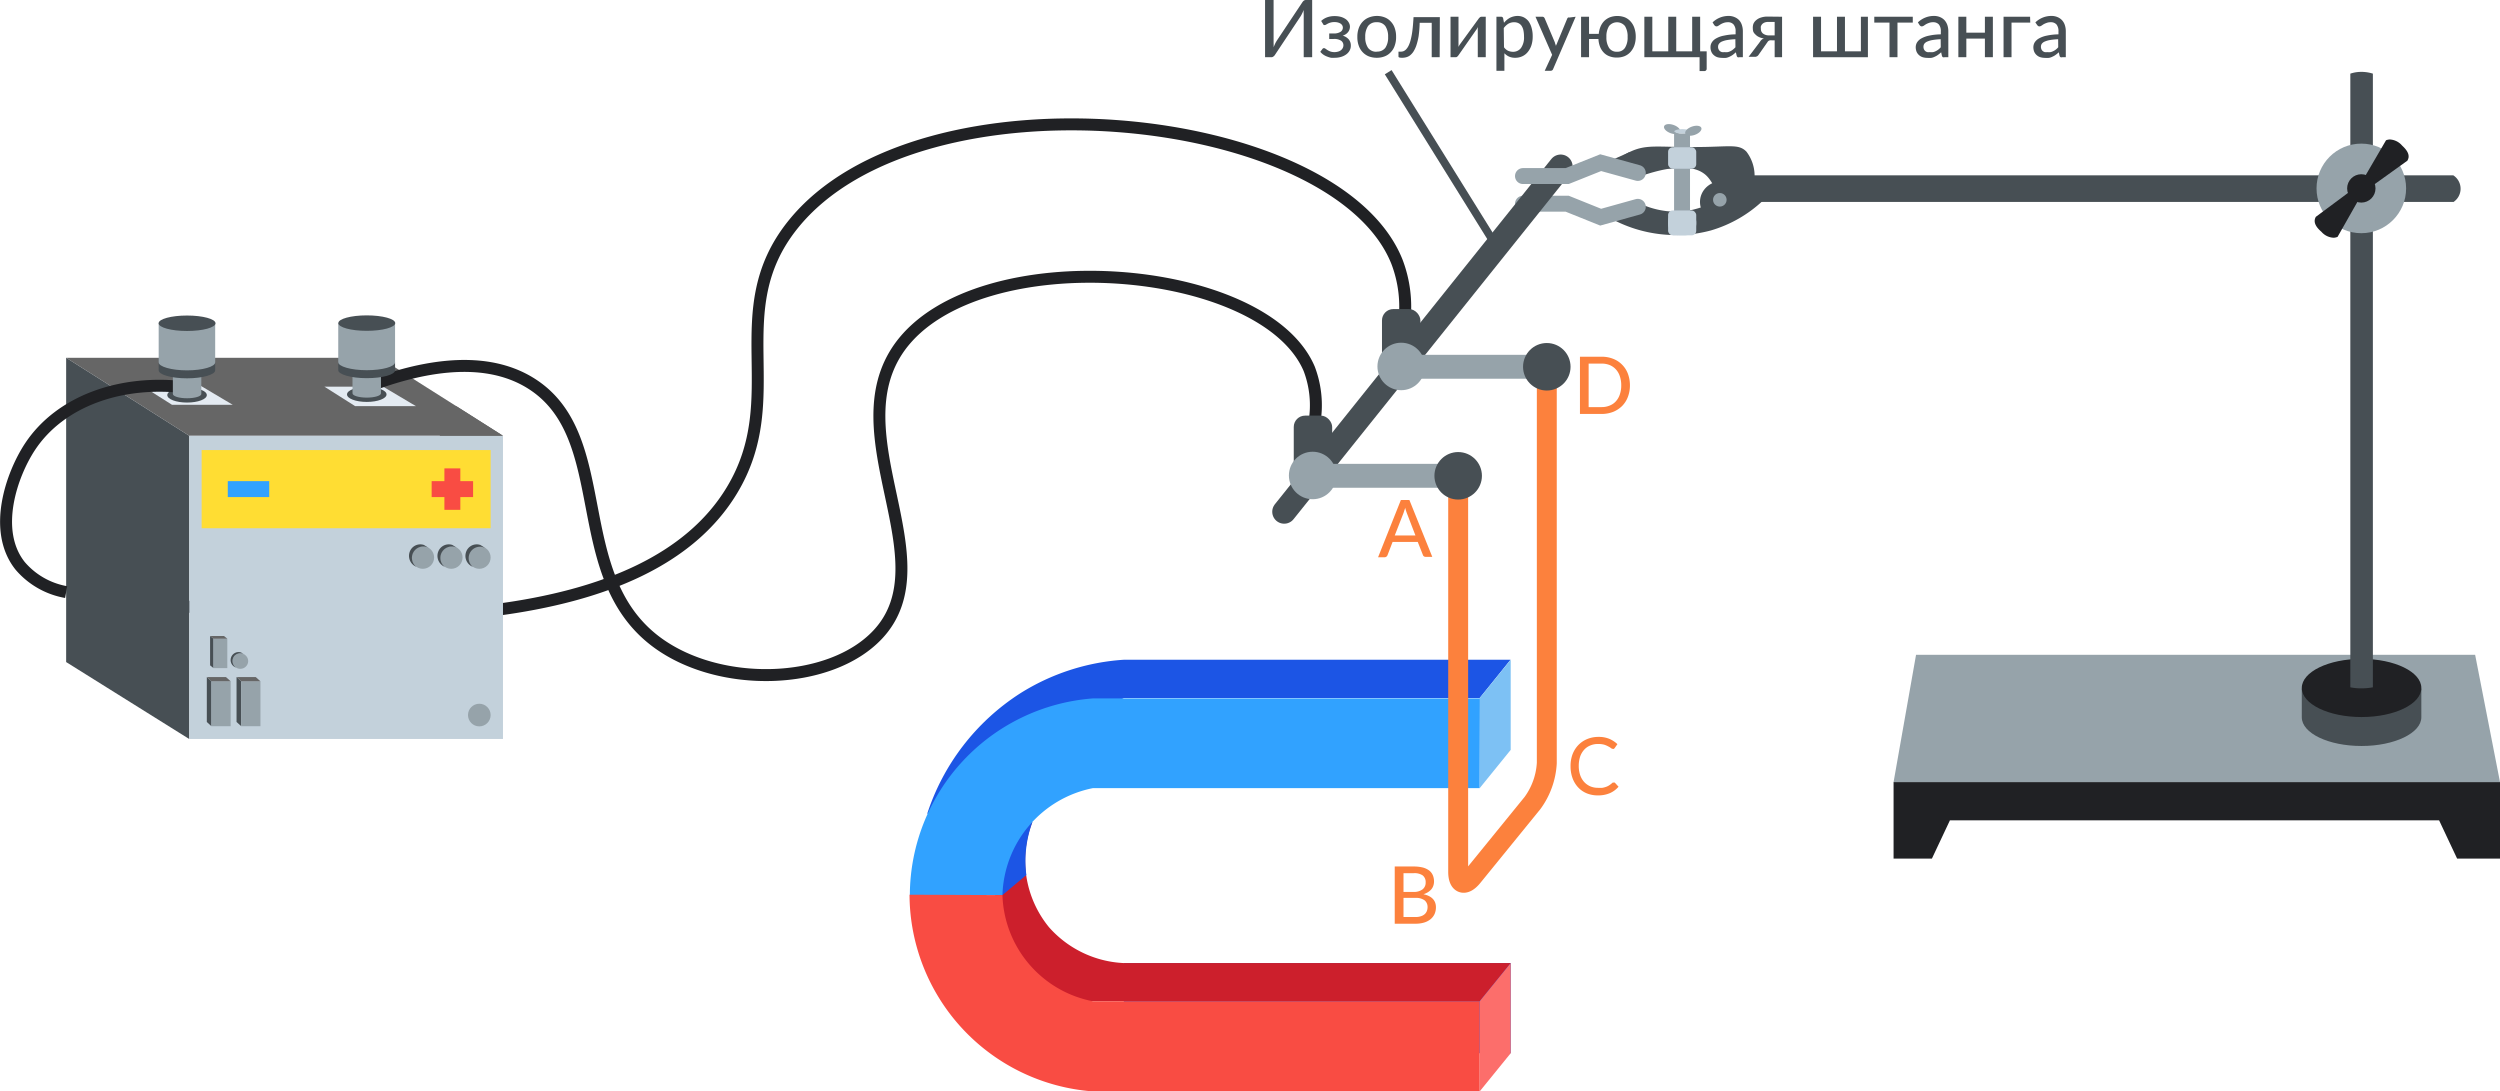 <?xml version="1.0" encoding="UTF-8"?>
<svg xmlns="http://www.w3.org/2000/svg" viewBox="0 0 313.68 136.94">
  <defs>
    <style>.cls-1{fill:#474f54;}.cls-13,.cls-15,.cls-19,.cls-2,.cls-20,.cls-22,.cls-3,.cls-4{fill:none;stroke-miterlimit:10;}.cls-2,.cls-4{stroke:#96a3aa;}.cls-2,.cls-3{stroke-linecap:round;}.cls-19,.cls-2,.cls-20{stroke-width:2px;}.cls-22,.cls-3{stroke:#474f54;}.cls-3,.cls-4{stroke-width:3px;}.cls-5{fill:#202124;}.cls-6{fill:#96a3aa;}.cls-7{fill:#1c55e5;}.cls-8{fill:#cc1f2c;}.cls-9{fill:#31a2ff;}.cls-10{fill:#f94c43;}.cls-11{fill:#fc6e6b;}.cls-12{fill:#7dc1f4;}.cls-13{stroke:#fc813d;stroke-width:2.5px;}.cls-14{fill:#c3d1db;}.cls-15{stroke:#202124;stroke-width:1.5px;}.cls-16{fill:#666;}.cls-17{fill:#e4ebf2;}.cls-18{fill:#fd3;}.cls-19{stroke:#f94c43;}.cls-20{stroke:#31a2ff;}.cls-21{fill:#fc813d;}</style>
  </defs>
  <g id="Слой_2" data-name="Слой 2">
    <g id="Слой_1-2" data-name="Слой 1">
      <path class="cls-1" d="M205.88,25.59a10.72,10.72,0,0,0,5.08.95c1.8-.13,2.66-.7,4.84-1.15a20.26,20.26,0,0,1,5.53-.34,16.15,16.15,0,0,1-6.68,3.87,17,17,0,0,1-12.41-1.44Z"></path>
      <polyline class="cls-2" points="191.09 25.56 196.64 25.56 200.84 27.25 205.5 25.95"></polyline>
      <line class="cls-3" x1="161.13" y1="64.21" x2="195.82" y2="20.89"></line>
      <line class="cls-4" x1="194.08" y1="46.02" x2="173.93" y2="46.02"></line>
      <polyline class="cls-5" points="237.59 98.13 237.59 107.73 242.4 107.73 244.66 102.93 306.04 102.93 308.3 107.73 313.68 107.73 313.68 98.13"></polyline>
      <polygon class="cls-6" points="313.68 98.13 237.59 98.13 240.41 82.16 310.56 82.16 313.68 98.13"></polygon>
      <path class="cls-1" d="M288.81,90c0,2,3.36,3.6,7.5,3.6s7.5-1.63,7.5-3.6v-3.6h-15Z"></path>
      <ellipse class="cls-5" cx="296.31" cy="86.32" rx="7.5" ry="3.65"></ellipse>
      <path class="cls-1" d="M294.9,86.24a7.36,7.36,0,0,0,1.25.13,8.16,8.16,0,0,0,1.58-.13v-77a4.79,4.79,0,0,0-1.56-.22,4.27,4.27,0,0,0-1.27.22Z"></path>
      <rect class="cls-7" x="159.63" y="102.22" width="11.31" height="48.54" transform="translate(38.79 291.78) rotate(-90)"></rect>
      <path class="cls-8" d="M131.62,116.34a13.35,13.35,0,0,0,9.4,4.5h48.53l-3.89,4.79H126.22l-2-19.48,5.31-3A13.24,13.24,0,0,0,131.62,116.34Z"></path>
      <path class="cls-7" d="M125.78,112.31l3-2.52a14,14,0,0,1-.08-2.74,14.18,14.18,0,0,1,.84-3.9,5.65,5.65,0,0,0-4.84,3.82A5.9,5.9,0,0,0,125.78,112.31Z"></path>
      <path class="cls-7" d="M185.66,87.58H141l-24.67,14.55A28.41,28.41,0,0,1,128,87,27.76,27.76,0,0,1,141,82.78h48.53Z"></path>
      <path class="cls-9" d="M185.66,98.89H137.12a14.1,14.1,0,0,0-11.34,13.42l-11.62,0a24.84,24.84,0,0,1,23-24.68h48.54Z"></path>
      <path class="cls-10" d="M125.78,112.31a14,14,0,0,0,11.34,13.32h48.54v11.31H137.12a24.84,24.84,0,0,1-23-24.68Z"></path>
      <polygon class="cls-11" points="185.66 136.94 185.66 125.63 189.55 120.84 189.55 132.15 185.66 136.94"></polygon>
      <polygon class="cls-12" points="185.66 98.89 185.66 87.58 189.55 82.78 189.55 94.09 185.66 98.89"></polygon>
      <path class="cls-13" d="M194.08,46V95.75a9.36,9.36,0,0,1-1.79,5l-7.54,9.27c-1,1.21-1.79.92-1.79-.64V59.7"></path>
      <circle class="cls-1" cx="194.08" cy="46.02" r="2.98"></circle>
      <line class="cls-4" x1="182.8" y1="59.7" x2="162.66" y2="59.7"></line>
      <circle class="cls-1" cx="182.96" cy="59.7" r="2.98"></circle>
      <polygon class="cls-1" points="205.5 22.09 208.37 21.18 204.34 19.14 201.81 20.27 205.5 22.09"></polygon>
      <path class="cls-1" d="M204.34,19.14v2h9.25c.1,0,2,.95,2,2.67s-1.92,2.62-2,2.67H219V19.14Z"></path>
      <path class="cls-1" d="M307.81,25.34H219V22h88.82a2,2,0,0,1,0,3.36Z"></path>
      <ellipse class="cls-6" cx="209.82" cy="16.2" rx="0.55" ry="1.07" transform="translate(124.53 208.59) rotate(-70.51)"></ellipse>
      <rect class="cls-14" x="209.3" y="26.41" width="3.53" height="3.12" rx="1.42"></rect>
      <ellipse class="cls-14" cx="211.07" cy="16.49" rx="0.99" ry="0.29"></ellipse>
      <ellipse class="cls-6" cx="212.46" cy="16.39" rx="1.07" ry="0.55" transform="translate(6.71 71.84) rotate(-19.49)"></ellipse>
      <ellipse class="cls-1" cx="216" cy="25.34" rx="2.7" ry="2.6"></ellipse>
      <path class="cls-1" d="M202.22,20.63a9.08,9.08,0,0,1,2.12-1.49c2.18-1.1,3.58-.66,8.22-.69,4.45,0,5.57-.45,6.57.58a5,5,0,0,1,1,3.52,6,6,0,0,1-1.06,3.13,2.79,2.79,0,0,1-1.78.23c-1.71-.42-1.94-2.7-3.21-3.9-1.08-1-3.29-1.62-8.28.11Z"></path>
      <polyline class="cls-2" points="191.09 22.09 196.64 22.09 200.84 20.41 205.5 21.7"></polyline>
      <path class="cls-6" d="M212.05,27.19c0,.16-.44.29-1,.29s-1-.13-1-.29V16.49c0,.16.44.29,1,.29s1-.13,1-.29Z"></path>
      <rect class="cls-14" x="209.3" y="18.48" width="3.53" height="2.69" rx="0.57"></rect>
      <rect class="cls-14" x="209.3" y="26.41" width="3.53" height="3.12" rx="0.57"></rect>
      <circle class="cls-6" cx="215.79" cy="25.07" r="0.85"></circle>
      <circle class="cls-6" cx="296.28" cy="23.64" r="5.62"></circle>
      <circle class="cls-5" cx="296.28" cy="23.64" r="1.78"></circle>
      <path class="cls-5" d="M297.21,23.64l4.85-3.48a1.42,1.42,0,0,0,.14-.36c.12-.65-.48-1.23-.81-1.54a2.16,2.16,0,0,0-1.54-.76,1.52,1.52,0,0,0-.47.1l-3.06,5.25a1.36,1.36,0,0,1,.52.3A2,2,0,0,1,297.21,23.64Z"></path>
      <path class="cls-5" d="M295.37,23.64l-4.79,3.56a1,1,0,0,0-.14.37c-.11.65.5,1.22.84,1.52a2.14,2.14,0,0,0,1.55.74,1.53,1.53,0,0,0,.47-.11l3-5.29a1.33,1.33,0,0,1-.53-.3A1.46,1.46,0,0,1,295.37,23.64Z"></path>
      <path class="cls-15" d="M176.19,40.47a15.78,15.78,0,0,0-.92-7.65c-7.68-19.17-59.87-24.58-75.82-4.58-8.67,10.87-.52,21.58-7.64,33.32C81.3,78.9,48.9,79.7,14.46,75"></path>
      <polygon class="cls-16" points="23.75 54.68 63.12 54.68 47.66 44.89 8.3 44.89 23.75 54.68"></polygon>
      <polygon class="cls-17" points="44.56 50.96 40.71 48.52 48.08 48.52 52.19 50.96 44.56 50.96"></polygon>
      <path class="cls-15" d="M164.57,54.53a12.88,12.88,0,0,0-.3-8.25c-5.72-13.42-41.65-16.19-51.37-2.75-7.92,11,5.87,26.82-2.75,36.07-6,6.43-19.92,6.84-27.82.92-11.2-8.4-5.13-25.69-15.63-32.37-6.41-4.08-15.12-1.73-20.68.4"></path>
      <polygon class="cls-17" points="21.58 50.79 17.73 48.35 25.09 48.35 29.2 50.79 21.58 50.79"></polygon>
      <polygon class="cls-1" points="8.3 44.89 23.75 54.68 23.75 92.73 8.3 83.07 8.3 44.89"></polygon>
      <ellipse class="cls-1" cx="46.02" cy="49.49" rx="2.48" ry="0.94"></ellipse>
      <ellipse class="cls-1" cx="23.47" cy="49.57" rx="2.48" ry="0.94"></ellipse>
      <rect class="cls-14" x="23.75" y="54.68" width="39.36" height="38.04"></rect>
      <rect class="cls-18" x="25.3" y="56.47" width="36.26" height="9.81"></rect>
      <line class="cls-19" x1="56.76" y1="58.77" x2="56.76" y2="63.97"></line>
      <line class="cls-20" x1="28.58" y1="61.37" x2="33.78" y2="61.37"></line>
      <line class="cls-19" x1="54.16" y1="61.37" x2="59.36" y2="61.37"></line>
      <polygon class="cls-16" points="57.25 50.96 55.16 54.68 63.11 54.68 57.25 50.96"></polygon>
      <circle class="cls-6" cx="60.14" cy="69.95" r="1.42"></circle>
      <path class="cls-1" d="M59.27,71.07A1.42,1.42,0,0,1,61,68.83l-.72-.45a1.41,1.41,0,0,0-1.8.88,1.48,1.48,0,0,0,.86,1.87Z"></path>
      <polygon class="cls-1" points="25.95 84.95 25.95 90.59 26.53 91.12 26.53 85.48 25.95 84.95"></polygon>
      <rect class="cls-6" x="26.53" y="85.48" width="2.41" height="5.64"></rect>
      <polygon class="cls-16" points="28.94 85.48 28.35 84.95 25.95 84.95 26.53 85.48 28.94 85.48"></polygon>
      <polygon class="cls-1" points="29.68 84.95 29.68 90.59 30.27 91.12 30.27 85.48 29.68 84.95"></polygon>
      <rect class="cls-6" x="30.27" y="85.48" width="2.41" height="5.64"></rect>
      <polygon class="cls-16" points="32.67 85.48 32.09 84.95 29.68 84.95 30.27 85.48 32.67 85.48"></polygon>
      <polygon class="cls-1" points="26.36 79.8 26.36 83.48 26.79 83.83 26.79 80.14 26.36 79.8"></polygon>
      <rect class="cls-6" x="26.79" y="80.14" width="1.73" height="3.69"></rect>
      <polygon class="cls-16" points="28.52 80.14 28.1 79.8 26.36 79.8 26.79 80.14 28.52 80.14"></polygon>
      <circle class="cls-6" cx="56.62" cy="69.95" r="1.42"></circle>
      <path class="cls-1" d="M55.75,71.07a1.42,1.42,0,0,1,1.74-2.24l-.72-.45a1.41,1.41,0,0,0-1.8.88,1.49,1.49,0,0,0,.86,1.87Z"></path>
      <circle class="cls-6" cx="53.05" cy="69.95" r="1.42"></circle>
      <path class="cls-1" d="M52.18,71.07a1.42,1.42,0,0,1,1.74-2.24l-.72-.45a1.41,1.41,0,0,0-1.8.88,1.49,1.49,0,0,0,.86,1.87Z"></path>
      <ellipse class="cls-6" cx="30.15" cy="82.95" rx="0.99" ry="0.97"></ellipse>
      <path class="cls-1" d="M29.55,83.72a1,1,0,0,1-.18-1.37,1,1,0,0,1,1.39-.17l-.5-.31a1,1,0,0,0-1.26.6,1,1,0,0,0,.6,1.29Z"></path>
      <circle class="cls-6" cx="60.14" cy="89.72" r="1.42"></circle>
      <path class="cls-15" d="M23.47,48.63c-8.22-1.07-15.92,1.68-19.71,7.43C1.47,59.53-1,66.57,2.53,71A9.81,9.81,0,0,0,8.3,74.29"></path>
      <path class="cls-6" d="M25.26,49.43c0,.3-.8.54-1.79.54s-1.78-.24-1.78-.54v-5h3.57Z"></path>
      <path class="cls-1" d="M19.91,45.47v1c0,.54,1.59,1,3.56,1S27,47,27,46.47v-1"></path>
      <path class="cls-6" d="M19.91,40.56v4.91c0,.53,1.59,1,3.56,1S27,46,27,45.47V40.56"></path>
      <ellipse class="cls-1" cx="23.47" cy="40.56" rx="3.57" ry="0.97"></ellipse>
      <path class="cls-6" d="M47.8,49.35c0,.3-.8.54-1.78.54s-1.79-.24-1.79-.54v-5H47.8Z"></path>
      <path class="cls-1" d="M42.44,45.45v1c0,.53,1.6,1,3.57,1s3.56-.43,3.56-1v-1"></path>
      <path class="cls-6" d="M42.44,40.54v4.91c0,.53,1.6,1,3.57,1s3.56-.44,3.56-1V40.54"></path>
      <ellipse class="cls-1" cx="46.02" cy="40.54" rx="3.57" ry="0.97"></ellipse>
      <rect class="cls-1" x="162.33" y="52.15" width="4.82" height="7.55" rx="1.42"></rect>
      <rect class="cls-1" x="173.4" y="38.78" width="4.82" height="7.55" rx="1.42"></rect>
      <circle class="cls-6" cx="164.7" cy="59.66" r="2.98"></circle>
      <circle class="cls-6" cx="175.81" cy="45.98" r="2.98"></circle>
      <path class="cls-21" d="M179.71,69.87h-.83a.42.42,0,0,1-.23-.07.36.36,0,0,1-.12-.18L177.89,68h-3.16l-.64,1.67a.41.41,0,0,1-.13.17.36.36,0,0,1-.23.08h-.82l2.86-7.18h1.07Zm-2.11-2.68-1.07-2.78c-.07-.19-.15-.43-.23-.72,0,.14-.07.27-.11.4s-.07.23-.11.33L175,67.19Z"></path>
      <path class="cls-21" d="M177.38,108.72a4.73,4.73,0,0,1,1.15.13,2.38,2.38,0,0,1,.8.38,1.53,1.53,0,0,1,.45.59,2,2,0,0,1,.15.79,1.69,1.69,0,0,1-.08.5,1.4,1.4,0,0,1-.24.45,1.92,1.92,0,0,1-.42.37,2.29,2.29,0,0,1-.59.27c1,.21,1.57.75,1.57,1.64a2.1,2.1,0,0,1-.17.84,1.86,1.86,0,0,1-.5.65,2.34,2.34,0,0,1-.8.42,3.61,3.61,0,0,1-1.08.15H175v-7.18Zm-1.28.84v2.35h1.23a1.78,1.78,0,0,0,1.16-.32,1.05,1.05,0,0,0,.39-.86,1.06,1.06,0,0,0-.37-.89,1.83,1.83,0,0,0-1.13-.28Zm1.5,5.5a2,2,0,0,0,.69-.1,1.25,1.25,0,0,0,.47-.26,1.05,1.05,0,0,0,.27-.39,1.35,1.35,0,0,0,.09-.5,1.07,1.07,0,0,0-.37-.84,1.82,1.82,0,0,0-1.15-.31h-1.5v2.4Z"></path>
      <path class="cls-21" d="M202.51,98.18a.18.18,0,0,1,.15.07l.42.46a3,3,0,0,1-1.07.8,3.68,3.68,0,0,1-1.52.29,3.63,3.63,0,0,1-1.42-.27,3.07,3.07,0,0,1-1.08-.76,3.44,3.44,0,0,1-.69-1.16,4.38,4.38,0,0,1-.24-1.48,4.2,4.2,0,0,1,.25-1.49,3.47,3.47,0,0,1,.73-1.16,3.3,3.3,0,0,1,1.11-.75,3.68,3.68,0,0,1,1.43-.27,3.44,3.44,0,0,1,1.36.25,3.48,3.48,0,0,1,1,.66l-.35.5-.09.09a.29.29,0,0,1-.14,0,.4.4,0,0,1-.22-.09,2,2,0,0,0-.34-.21,2.77,2.77,0,0,0-.51-.22,2.73,2.73,0,0,0-.76-.09,2.41,2.41,0,0,0-1,.19,2.07,2.07,0,0,0-.77.54,2.5,2.5,0,0,0-.5.86,3.77,3.77,0,0,0-.17,1.16,3.49,3.49,0,0,0,.18,1.16,2.5,2.5,0,0,0,.51.87,2.33,2.33,0,0,0,.77.54,2.47,2.47,0,0,0,.95.18,4.56,4.56,0,0,0,.55,0,2.8,2.8,0,0,0,.46-.12,1.76,1.76,0,0,0,.39-.19,3,3,0,0,0,.37-.28.16.16,0,0,1,.08-.06Z"></path>
      <path class="cls-21" d="M204.51,48.35a4,4,0,0,1-.26,1.46,3.23,3.23,0,0,1-.73,1.14,3.45,3.45,0,0,1-1.12.73,4,4,0,0,1-1.46.26h-2.7V44.76h2.7a3.8,3.8,0,0,1,1.46.26,3.15,3.15,0,0,1,1.12.73,3.19,3.19,0,0,1,.73,1.13A4.09,4.09,0,0,1,204.51,48.35Zm-1.09,0a3.43,3.43,0,0,0-.18-1.15,2.3,2.3,0,0,0-.5-.86,2.18,2.18,0,0,0-.78-.54,2.73,2.73,0,0,0-1-.18h-1.63v5.46h1.63a2.54,2.54,0,0,0,1-.19,2,2,0,0,0,.78-.53,2.38,2.38,0,0,0,.5-.86A3.43,3.43,0,0,0,203.42,48.35Z"></path>
      <path class="cls-1" d="M164.64,0V7.18h-1.06V2.24c0-.15,0-.31,0-.47a3.15,3.15,0,0,1,0-.52c-.07.16-.13.31-.2.44a2.56,2.56,0,0,1-.2.37L160,6.84a.72.72,0,0,1-.2.23.4.4,0,0,1-.27.11h-.8V0h1.07V4.94c0,.15,0,.31,0,.47a4.8,4.8,0,0,1,0,.52c.06-.16.13-.3.19-.44s.14-.26.2-.37L163.38.33a1,1,0,0,1,.19-.23.45.45,0,0,1,.28-.1Z"></path>
      <path class="cls-1" d="M165.77,2.63a2.14,2.14,0,0,1,.7-.44,2.66,2.66,0,0,1,1-.17,2.86,2.86,0,0,1,.82.11,2.1,2.1,0,0,1,.6.3,1.31,1.31,0,0,1,.36.43,1,1,0,0,1,.13.5,1.18,1.18,0,0,1-.05.31,1,1,0,0,1-.15.31,1.24,1.24,0,0,1-.28.28,1.33,1.33,0,0,1-.43.21,1.62,1.62,0,0,1,.75.46,1.18,1.18,0,0,1,.27.79,1.24,1.24,0,0,1-.16.64,1.44,1.44,0,0,1-.44.48,2,2,0,0,1-.63.3,2.67,2.67,0,0,1-.75.11,4.38,4.38,0,0,1-.5,0,3.06,3.06,0,0,1-.49-.15,2.08,2.08,0,0,1-.47-.24,1.9,1.9,0,0,1-.39-.36l.28-.37a.23.23,0,0,1,.18-.09.34.34,0,0,1,.2.08l.25.17a2.28,2.28,0,0,0,.35.17,1.58,1.58,0,0,0,.52.08,1.61,1.61,0,0,0,.47-.07.89.89,0,0,0,.35-.18.8.8,0,0,0,.22-.27.77.77,0,0,0,.08-.34.69.69,0,0,0-.3-.58,1.57,1.57,0,0,0-.91-.21h-.57V4.2h.57a1.53,1.53,0,0,0,.84-.2.62.62,0,0,0,.3-.53.58.58,0,0,0-.06-.26.72.72,0,0,0-.2-.23,1.26,1.26,0,0,0-.33-.15,1.56,1.56,0,0,0-.46-.06,1.77,1.77,0,0,0-.49.06,2.2,2.2,0,0,0-.34.13l-.23.13a.27.27,0,0,1-.16.05.25.25,0,0,1-.12,0A.44.44,0,0,1,166,3Z"></path>
      <path class="cls-1" d="M172.74,2a2.67,2.67,0,0,1,1,.18,2,2,0,0,1,.77.53,2.19,2.19,0,0,1,.49.82,3.06,3.06,0,0,1,.17,1.08A3.08,3.08,0,0,1,175,5.72a2.11,2.11,0,0,1-.49.82,2,2,0,0,1-.77.53,2.67,2.67,0,0,1-1,.18,2.8,2.8,0,0,1-1-.18,2.17,2.17,0,0,1-.77-.53,2.24,2.24,0,0,1-.49-.82,3.08,3.08,0,0,1-.17-1.09,3.06,3.06,0,0,1,.17-1.08,2.33,2.33,0,0,1,.49-.82,2.17,2.17,0,0,1,.77-.53A2.8,2.8,0,0,1,172.74,2Zm0,4.47A1.25,1.25,0,0,0,173.82,6a2.3,2.3,0,0,0,.35-1.36,2.35,2.35,0,0,0-.35-1.37,1.26,1.26,0,0,0-1.08-.48,1.28,1.28,0,0,0-1.09.48,2.35,2.35,0,0,0-.35,1.37A2.3,2.3,0,0,0,171.65,6,1.26,1.26,0,0,0,172.74,6.49Z"></path>
      <path class="cls-1" d="M180.64,7.18h-1V2.86h-1.51A15.62,15.62,0,0,1,178,4.52a8,8,0,0,1-.29,1.19,3.64,3.64,0,0,1-.38.79,2,2,0,0,1-.44.47,1.38,1.38,0,0,1-.48.22,2,2,0,0,1-.49.06q-.45,0-.45-.15V6.48h.27a1,1,0,0,0,.34-.05,1,1,0,0,0,.34-.23,1.83,1.83,0,0,0,.32-.47A3.67,3.67,0,0,0,177,5a8.83,8.83,0,0,0,.22-1.19c.06-.47.1-1,.14-1.66h3.3Z"></path>
      <path class="cls-1" d="M186.42,2.1V7.18h-1V3.86a1.7,1.7,0,0,1,0-.22,1.07,1.07,0,0,1,0-.25l-.1.2c0,.06-.07.11-.1.16L183,6.93a.61.61,0,0,1-.15.17.27.27,0,0,1-.2.08H182V2.1h1V5.42a1.85,1.85,0,0,1,0,.23l0,.24a1.81,1.81,0,0,1,.2-.35l2.33-3.2a1.1,1.1,0,0,1,.15-.16.32.32,0,0,1,.21-.08Z"></path>
      <path class="cls-1" d="M188.71,2.86a2.81,2.81,0,0,1,.34-.35,2.7,2.7,0,0,1,.39-.27,2.2,2.2,0,0,1,.45-.17A2.09,2.09,0,0,1,190.4,2a1.79,1.79,0,0,1,.78.17,1.84,1.84,0,0,1,.61.5,2.59,2.59,0,0,1,.38.82,3.74,3.74,0,0,1,.14,1.11,3.51,3.51,0,0,1-.15,1.05,2.59,2.59,0,0,1-.44.84,1.9,1.9,0,0,1-.69.56,2.06,2.06,0,0,1-.91.2,1.81,1.81,0,0,1-.78-.15,1.83,1.83,0,0,1-.58-.42v2.2h-1V2.1h.59a.24.24,0,0,1,.25.19Zm0,3.07a1.37,1.37,0,0,0,.51.44,1.61,1.61,0,0,0,.63.13,1.23,1.23,0,0,0,1-.49,2.26,2.26,0,0,0,.37-1.41,3.86,3.86,0,0,0-.08-.82,1.72,1.72,0,0,0-.24-.56,1,1,0,0,0-.39-.32,1.21,1.21,0,0,0-.52-.11,1.48,1.48,0,0,0-.74.19,2.22,2.22,0,0,0-.57.54Z"></path>
      <path class="cls-1" d="M197.7,2.1l-2.82,6.55a.32.32,0,0,1-.12.17.34.34,0,0,1-.22.06h-.72l.93-2L192.66,2.1h.85a.3.3,0,0,1,.2.06.57.57,0,0,1,.1.13l1.29,3.05c0,.08.05.16.07.24a2,2,0,0,1,.07.23c0-.08,0-.16.07-.24l.09-.23,1.24-3a.49.49,0,0,1,.11-.14.34.34,0,0,1,.17,0Z"></path>
      <path class="cls-1" d="M200.6,4.25a3,3,0,0,1,.23-.93,2.33,2.33,0,0,1,.47-.7,2.21,2.21,0,0,1,.7-.45,2.71,2.71,0,0,1,1.86,0,2,2,0,0,1,.74.53,2.29,2.29,0,0,1,.47.82,3.31,3.31,0,0,1,.17,1.08,3.33,3.33,0,0,1-.17,1.09,2.54,2.54,0,0,1-.48.82,2.06,2.06,0,0,1-.74.53,2.49,2.49,0,0,1-1,.18,2.38,2.38,0,0,1-.91-.16,1.84,1.84,0,0,1-.7-.45,2.25,2.25,0,0,1-.47-.72,3.08,3.08,0,0,1-.21-1h-1.18V7.18h-1V2.1h1V4.25Zm2.29,2.24a1.12,1.12,0,0,0,1-.49,2.38,2.38,0,0,0,.33-1.36,2.43,2.43,0,0,0-.33-1.37,1.29,1.29,0,0,0-2,0,2.43,2.43,0,0,0-.33,1.37A2.38,2.38,0,0,0,201.89,6,1.11,1.11,0,0,0,202.89,6.49Z"></path>
      <path class="cls-1" d="M214.14,6.44V8.61a.29.29,0,0,1-.08.22.27.27,0,0,1-.21.09h-.6V7.18h-6.93V2.1h1V6.44h2V2.1h1V6.44h2V2.1h1V6.44Z"></path>
      <path class="cls-1" d="M214.88,2.81a2.87,2.87,0,0,1,2-.81,1.86,1.86,0,0,1,.77.15,1.65,1.65,0,0,1,.57.39,1.66,1.66,0,0,1,.34.61,2.47,2.47,0,0,1,.12.79V7.18h-.43a.42.42,0,0,1-.22,0,.32.32,0,0,1-.12-.17l-.11-.45c-.13.12-.26.23-.38.32a2.3,2.3,0,0,1-.4.23,1.76,1.76,0,0,1-.44.15,2.78,2.78,0,0,1-.52,0,2.12,2.12,0,0,1-.57-.08,1.26,1.26,0,0,1-.45-.26,1.1,1.1,0,0,1-.31-.42,1.4,1.4,0,0,1-.11-.6,1.1,1.1,0,0,1,.16-.57,1.43,1.43,0,0,1,.53-.5,3.11,3.11,0,0,1,1-.36,7.13,7.13,0,0,1,1.46-.16V3.94a1.26,1.26,0,0,0-.25-.86.89.89,0,0,0-.72-.29,1.45,1.45,0,0,0-.54.09,2.14,2.14,0,0,0-.37.17l-.28.18a.41.41,0,0,1-.24.08.27.27,0,0,1-.17-.06.46.46,0,0,1-.12-.12Zm2.86,2.11a8,8,0,0,0-1,.1,3,3,0,0,0-.68.19.86.86,0,0,0-.37.28.6.6,0,0,0-.12.36.69.69,0,0,0,.23.56.79.79,0,0,0,.26.13,1.48,1.48,0,0,0,.31,0,1.73,1.73,0,0,0,.41,0,1.4,1.4,0,0,0,.36-.13,1.49,1.49,0,0,0,.31-.2,2.56,2.56,0,0,0,.3-.28Z"></path>
      <path class="cls-1" d="M223.6,2.1V7.18h-.93V5.06h-.35a.88.88,0,0,0-.24,0,.59.59,0,0,0-.16.06.63.63,0,0,0-.12.11,1.3,1.3,0,0,1-.1.15l-1,1.43a1,1,0,0,1-.11.15.58.58,0,0,1-.12.1l-.17.07-.22,0h-.68l1.43-1.89a.89.89,0,0,1,.5-.42,1.86,1.86,0,0,1-.64-.18,1.44,1.44,0,0,1-.43-.31A1.15,1.15,0,0,1,220,4a1.31,1.31,0,0,1-.07-.44A1.46,1.46,0,0,1,220,3a1.22,1.22,0,0,1,.34-.46,1.6,1.6,0,0,1,.59-.33,2.59,2.59,0,0,1,.88-.13Zm-.93,2.34V2.75h-.81a1.26,1.26,0,0,0-.46.08.93.93,0,0,0-.3.2,1.07,1.07,0,0,0-.16.27,1,1,0,0,0,0,.3.73.73,0,0,0,.28.62,1.23,1.23,0,0,0,.78.22Z"></path>
      <path class="cls-1" d="M234.37,2.1V7.18h-6.88V2.1h1V6.44h2V2.1h1V6.44h2V2.1Z"></path>
      <path class="cls-1" d="M240,2.84h-1.92V7.18h-1V2.84h-1.91V2.1H240Z"></path>
      <path class="cls-1" d="M240.64,2.81a2.91,2.91,0,0,1,.92-.6,2.84,2.84,0,0,1,1.1-.21,1.89,1.89,0,0,1,.77.15,1.61,1.61,0,0,1,.56.39,1.84,1.84,0,0,1,.35.61,2.47,2.47,0,0,1,.12.79V7.18H244a.45.45,0,0,1-.22,0,.32.32,0,0,1-.12-.17l-.1-.45a3.66,3.66,0,0,1-.39.32,2,2,0,0,1-.4.23,1.52,1.52,0,0,1-.44.15,2.7,2.7,0,0,1-.52,0,2,2,0,0,1-.56-.08,1.23,1.23,0,0,1-.46-.26,1.21,1.21,0,0,1-.31-.42,1.57,1.57,0,0,1-.11-.6,1.2,1.2,0,0,1,.16-.57,1.51,1.51,0,0,1,.53-.5,3.32,3.32,0,0,1,1-.36,7.3,7.3,0,0,1,1.46-.16V3.94a1.32,1.32,0,0,0-.24-.86.92.92,0,0,0-.72-.29,1.38,1.38,0,0,0-.54.09,2.27,2.27,0,0,0-.38.17l-.27.18a.46.46,0,0,1-.24.08.28.28,0,0,1-.18-.06.63.63,0,0,1-.11-.12Zm2.86,2.11a8.19,8.19,0,0,0-1,.1,2.86,2.86,0,0,0-.67.19.9.9,0,0,0-.38.28.66.66,0,0,0-.11.36.81.81,0,0,0,.06.33.66.66,0,0,0,.17.23.75.75,0,0,0,.25.13,1.58,1.58,0,0,0,.32,0,1.78,1.78,0,0,0,.41,0,1.48,1.48,0,0,0,.35-.13,1.55,1.55,0,0,0,.32-.2,1.9,1.9,0,0,0,.29-.28Z"></path>
      <path class="cls-1" d="M250.05,2.1V7.18h-1V4.84h-2.33V7.18h-1V2.1h1v2h2.33v-2Z"></path>
      <path class="cls-1" d="M254.74,2.84h-2.35V7.18h-1V2.1h3.33Z"></path>
      <path class="cls-1" d="M255.38,2.81a2.91,2.91,0,0,1,.92-.6A2.84,2.84,0,0,1,257.4,2a1.89,1.89,0,0,1,.77.15,1.61,1.61,0,0,1,.56.39,1.68,1.68,0,0,1,.35.61,2.47,2.47,0,0,1,.12.79V7.18h-.44a.45.45,0,0,1-.22,0,.32.32,0,0,1-.12-.17l-.1-.45a3.66,3.66,0,0,1-.39.32,2,2,0,0,1-.4.23,1.52,1.52,0,0,1-.44.15,2.7,2.7,0,0,1-.52,0,2,2,0,0,1-.56-.08,1.23,1.23,0,0,1-.46-.26,1.21,1.21,0,0,1-.31-.42,1.57,1.57,0,0,1-.11-.6,1.2,1.2,0,0,1,.16-.57,1.51,1.51,0,0,1,.53-.5,3.32,3.32,0,0,1,1-.36,7.3,7.3,0,0,1,1.46-.16V3.94a1.32,1.32,0,0,0-.24-.86.92.92,0,0,0-.72-.29,1.38,1.38,0,0,0-.54.09,2.27,2.27,0,0,0-.38.17l-.27.18a.46.46,0,0,1-.24.08.28.28,0,0,1-.18-.06.63.63,0,0,1-.11-.12Zm2.86,2.11a8.39,8.39,0,0,0-1,.1,2.86,2.86,0,0,0-.67.19.9.9,0,0,0-.38.28.66.66,0,0,0-.11.36.81.81,0,0,0,.06.33.66.66,0,0,0,.17.23.75.75,0,0,0,.25.13,1.58,1.58,0,0,0,.32,0,1.78,1.78,0,0,0,.41,0,1.48,1.48,0,0,0,.35-.13,1.55,1.55,0,0,0,.32-.2,1.9,1.9,0,0,0,.29-.28Z"></path>
      <line class="cls-22" x1="187.78" y1="30.93" x2="174.18" y2="9.06"></line>
    </g>
  </g>
</svg>
